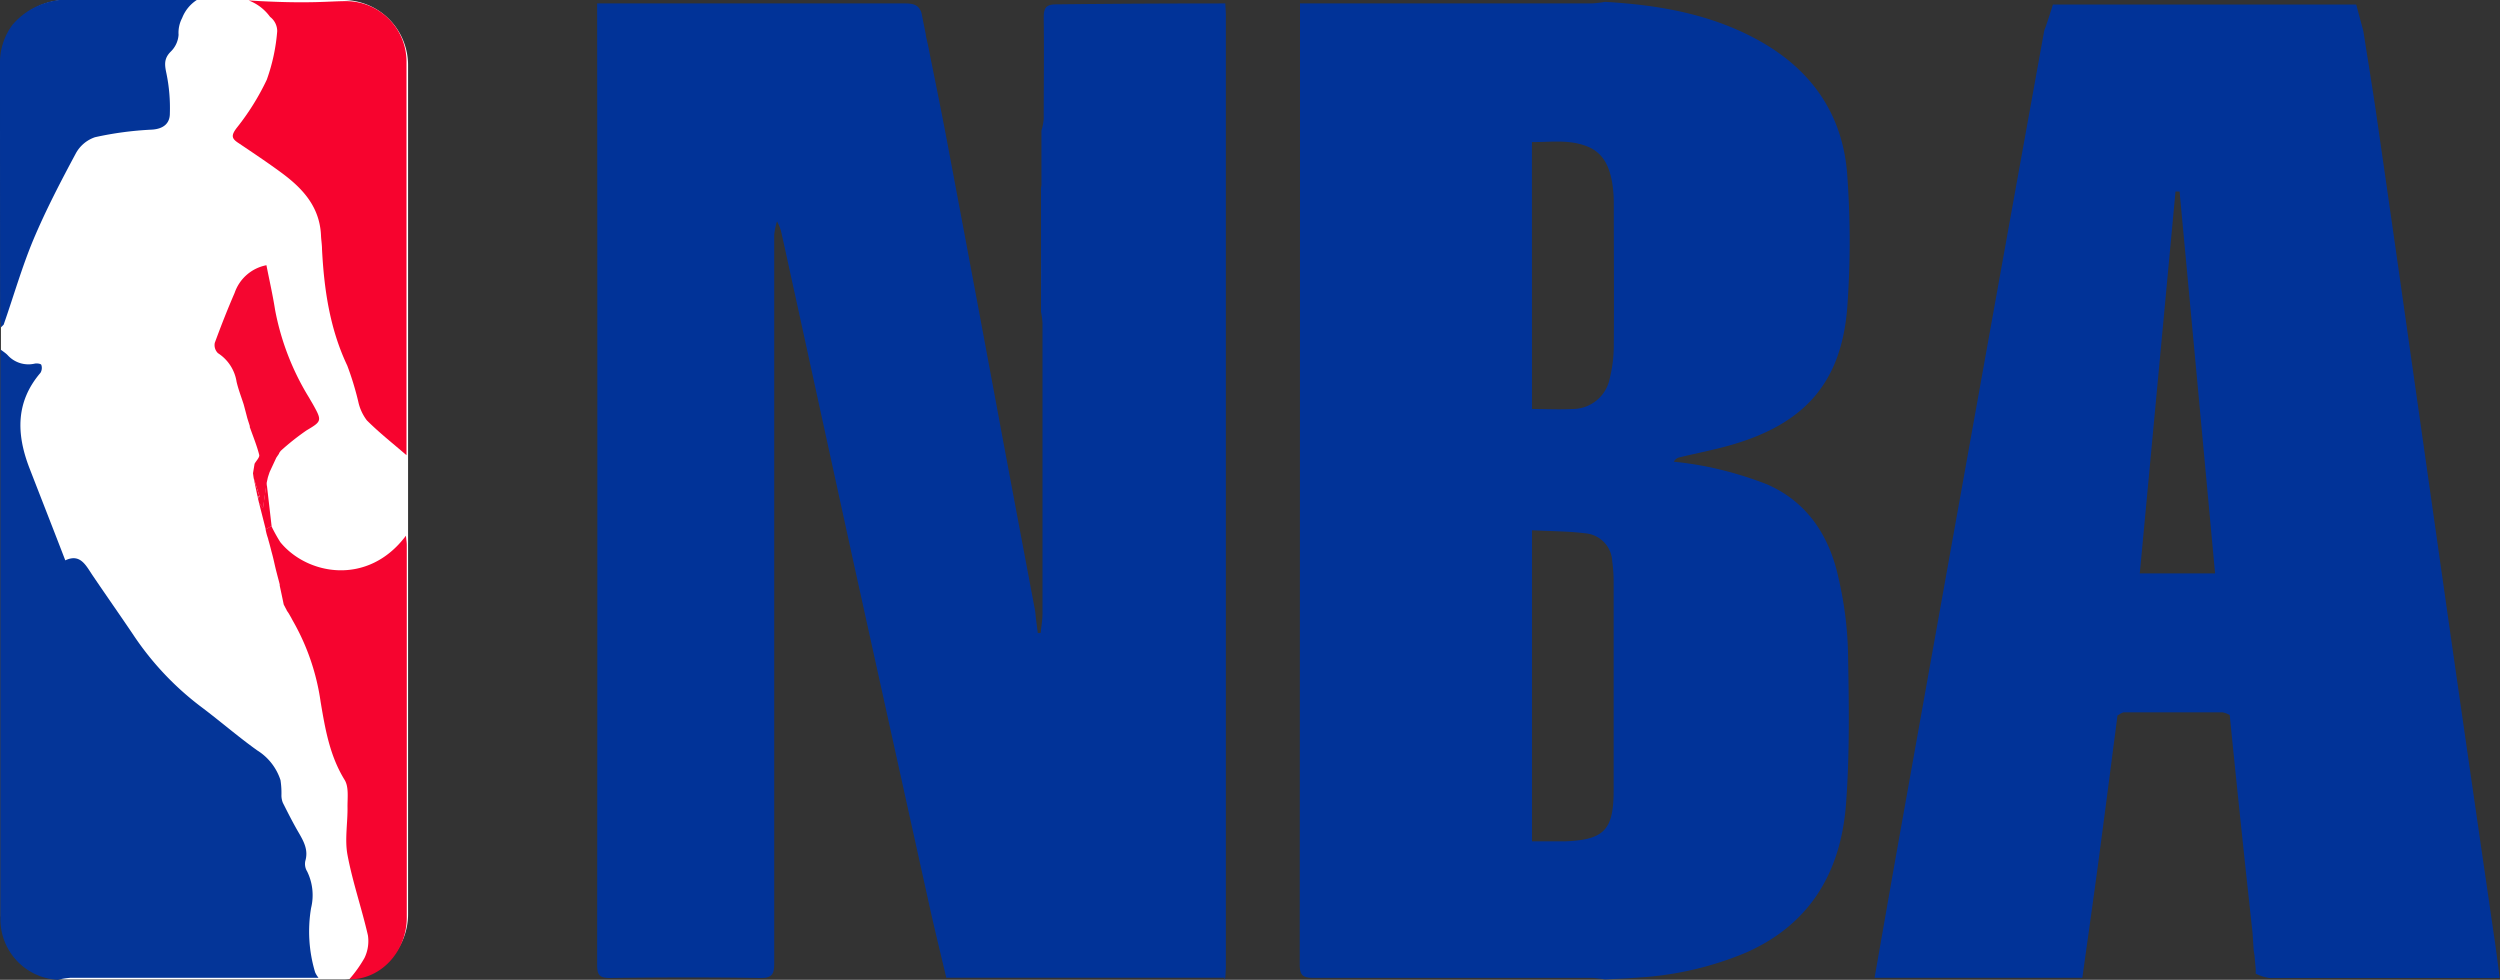 <svg xmlns="http://www.w3.org/2000/svg" xmlns:xlink="http://www.w3.org/1999/xlink" viewBox="0 0 350 137.17"><rect x="0" y="0" width="350" height="137.17" fill="#333333" stroke="none"/><defs><style>.cls-1{fill:#fff;}.cls-2{fill:#013398;}.cls-3{fill:#043598;}.cls-4{fill:#f7032e;}.cls-5{fill:#f6042f;}.cls-6{fill:#033498;}.cls-7{fill:#f50630;}.cls-8{fill:url(#Dégradé_sans_nom_24);}.cls-9{fill:#355495;}.cls-10{fill:url(#Dégradé_sans_nom_24-2);}.cls-11{fill:#0b3382;}.cls-12{fill:#e22d4d;}.cls-13{fill:#0a3383;}.cls-14{fill:#e22a4e;}.cls-15{fill:#0a3686;}</style><linearGradient id="D&#xE9;grad&#xE9;_sans_nom_24" x1="36.28" y1="70.84" x2="38.02" y2="70.84" gradientUnits="userSpaceOnUse"><stop offset="0.02" stop-color="#f6042f"></stop><stop offset="1" stop-color="#f6042f"></stop></linearGradient><linearGradient id="D&#xE9;grad&#xE9;_sans_nom_24-2" x1="35.51" y1="68.2" x2="36.34" y2="68.2" xlink:href="#D&#xE9;grad&#xE9;_sans_nom_24"></linearGradient></defs><title>NBA</title><g id="Calque_2" data-name="Calque 2"><g id="Calque_1-2" data-name="Calque 1"><g id="NBA"><path class="cls-1" d="M48,0H9.25A9.31,9.31,0,0,0,2.8,2.67,9.09,9.09,0,0,0,.13,9.12V128a9.12,9.12,0,0,0,9.12,9.12H48A9.12,9.12,0,0,0,57.13,128V9.12A9.12,9.12,0,0,0,48,0Z"></path><path class="cls-2" d="M171.55.48c0,.53.07,1.07.07,1.6v133.2c0,.54-.05,1.07-.07,1.6a.58.58,0,0,0-.19,0l-38.88,0c-.77-3.26-1.57-6.52-2.3-9.8q-5.43-24.54-10.85-49.1-4-18.3-8-36.61c-.67-3-1.31-6.05-2-9.07a7.43,7.43,0,0,0-.55-1.31,9.35,9.35,0,0,0-.39,1.92q0,51,0,101.91c0,1.51-.23,2.13-2,2.1-7-.11-14-.09-21,0-1.44,0-1.79-.41-1.79-1.81q.06-67.32,0-134.63c14.36,0,28.73,0,43.1,0,1.11,0,1.91.17,2.3,1.29l0,0,.6,3,.06.42.27,1.18c.84,4.23,1.72,8.46,2.52,12.7q4,21.18,7.93,42.34,2.25,12,4.5,23.92c.08.42.1.85.15,1.28l.26,2,.4,0c.09-.9.26-1.79.26-2.68q0-20.37,0-40.72a11.77,11.77,0,0,0-.21-1.55v-1.6q0-3.69,0-7.37l0-8.37.06-.41,0-7.6a8.74,8.74,0,0,0,.32-1.65c0-4.71.06-9.41,0-14.12,0-1.4.26-1.94,1.83-1.93C155.91.52,163.73.48,171.55.48Z"></path><path class="cls-2" d="M224.71.26c7.6.44,15,1.73,21.72,5.52,7.34,4.13,11.63,10.44,12.19,18.81a127.38,127.38,0,0,1,0,18.43c-.81,10.47-5.9,16.27-16.17,19.25-2.41.7-4.88,1.17-7.32,1.76a1.13,1.13,0,0,0-.79.61,48.1,48.1,0,0,1,4.79.72,51.66,51.66,0,0,1,8.26,2.45c5.68,2.49,8.74,7.27,10,13.11a51.26,51.26,0,0,1,1.33,10.3c.13,7.16.26,14.36-.29,21.48-.73,9.35-5,16.71-14,20.67a46,46,0,0,1-14.93,3.48c-1.6.13-3.21.18-4.81.27a14.73,14.73,0,0,0-1.86-.22c-13,0-26,0-39,0-1.49,0-1.87-.41-1.87-1.88Q182,67.77,182,.48q20.43,0,40.86,0A17,17,0,0,0,224.71.26Zm-10.23,74v43.53c1.62,0,3.11,0,4.61,0,5.51-.21,6.82-1.6,6.82-7.15q0-14.6,0-29.19a21.33,21.33,0,0,0-.2-2.88A4.1,4.1,0,0,0,222,74.67C219.55,74.36,217,74.37,214.48,74.24Zm0-17c2,0,3.83.1,5.64,0a5.31,5.31,0,0,0,5.26-4.35,19.31,19.31,0,0,0,.55-4.42c.05-6.62,0-13.25,0-19.87a18,18,0,0,0-.22-3c-.37-2.18-1.16-4.14-3.4-5.08-2.55-1.06-5.2-.63-7.84-.65Z"></path><path class="cls-2" d="M296.45,100.16c-.91,7-1.8,13.94-2.73,20.91-.71,5.28-1.46,10.54-2.19,15.82l-29.09,0c1.3-7.41,2.59-14.83,3.92-22.24q5.22-29.23,10.48-58.49,4.65-25.92,9.35-51.85a4.71,4.71,0,0,1,.22-.59c.33-1,.67-2,1-3.09h42.46l1,3.73c.61,3.89,1.25,7.78,1.82,11.69q2.2,15.22,4.36,30.46,3,21.09,6,42.19,3.07,21.42,6.19,42.83c.26,1.79.48,3.59.72,5.39-10.76,0-21.51,0-32.27,0a6.61,6.61,0,0,1-1.89-.61l0-.67c-.06-.63-.12-1.25-.17-1.88l-.11-.69c-.06-.84-.11-1.69-.17-2.53-.42-3.87-.85-7.74-1.25-11.61q-1-9.41-1.94-18.82a3,3,0,0,0-1-.38c-4.57,0-9.14,0-13.71,0C297.14,99.68,296.79,100,296.45,100.16Zm8.69-73.35-.57,0q-2.49,26.71-5,53.47h10.54C308.46,62.38,306.8,44.59,305.14,26.81Z"></path><path class="cls-3" d="M8.06,137.17a8.48,8.48,0,0,1-8-8.41c0-6.63,0-13.26,0-19.9V48.92c.44.33.76.54,1,.79a3.92,3.92,0,0,0,3.79,1.2c.3-.07.89,0,.94.19a1.31,1.31,0,0,1-.13,1.1c-3.53,4.13-3.35,8.66-1.52,13.38,1.64,4.23,3.3,8.45,5,12.87,2.11-1,2.88.71,3.84,2.13,1.89,2.79,3.83,5.55,5.71,8.34A41.24,41.24,0,0,0,28,98.84c2.68,2,5.25,4.24,8,6.21a7.69,7.69,0,0,1,3.27,4.17,12,12,0,0,1,.13,2.17,2.84,2.84,0,0,0,.2,1c.72,1.43,1.44,2.86,2.25,4.24.71,1.23,1.34,2.41.89,3.92A2,2,0,0,0,43,122a7.57,7.57,0,0,1,.55,5.13,19.86,19.86,0,0,0,.57,9,3.55,3.55,0,0,0,.47.76q-17.35,0-34.71,0A13.1,13.1,0,0,0,8.06,137.17Z"></path><path class="cls-4" d="M56.9,63.72c-1.91-1.65-3.83-3.16-5.54-4.87a6.63,6.63,0,0,1-1.21-2.66,41.45,41.45,0,0,0-1.53-5c-2.46-5.19-3.25-10.7-3.54-16.33,0-.64-.12-1.28-.14-1.92-.19-4-2.56-6.56-5.53-8.75-1.95-1.44-4-2.8-6-4.15-1-.64-1.07-1.07-.29-2.11a34.37,34.37,0,0,0,4.23-6.77,26.17,26.17,0,0,0,1.46-6.8,2.52,2.52,0,0,0-1-2,6.59,6.59,0,0,0-3-2.3l1.64.1c7.22.36,9.61,0,12.05,0a8.47,8.47,0,0,1,8.41,8.4q0,27.35,0,54.71A4.7,4.7,0,0,1,56.9,63.72Z"></path><path class="cls-5" d="M38,77.19c-.15-.6-.28-1.1-.44-1.64,0-.09-.09-.31-.18-.61s-.15-.62-.2-.81l.81-.5.21.44c.34.66.69,1.28,1.05,1.84C43,80.5,51.51,82.1,56.83,75c.05.54.12.93.12,1.31q0,26.07,0,52.13c0,4.8-3.64,8.71-8.06,8.67a17.71,17.71,0,0,0,2.14-3,5.44,5.44,0,0,0,.48-3.15c-.86-3.78-2.15-7.47-2.86-11.27-.41-2.19.05-4.53,0-6.8,0-1.25.19-2.74-.4-3.7-2.09-3.38-2.72-7.12-3.36-10.91A31.79,31.79,0,0,0,41.05,87c-.09-.16-.18-.32-.26-.48h0l-.36-.63,0,0-.27-.4-.07-.16c-.13-.23-.25-.47-.37-.7v0c-.18-.88-.37-1.77-.56-2.65l0-.16c-.09-.37-.19-.74-.29-1.11l-.17-.66C38.4,78.88,38.35,78.44,38,77.19Z"></path><path class="cls-6" d="M27.55,0A5.27,5.27,0,0,0,25.5,2.52,4.43,4.43,0,0,0,25,4.87a3.62,3.62,0,0,1-1.1,2.36c-.94.95-.87,1.79-.61,3a23.85,23.85,0,0,1,.49,5.66c0,1.41-.92,2.17-2.55,2.26a47,47,0,0,0-7.93,1.06,4.82,4.82,0,0,0-2.71,2.31c-2.12,3.95-4.19,7.93-5.93,12.06C3.07,37.4,1.92,41.42.55,45.34c0,.13-.17.22-.45.53,0-.67-.08-1.11-.08-1.55Q0,26.59,0,8.87A8.84,8.84,0,0,1,1.74,3.48,10.13,10.13,0,0,1,8.27,0H27.55Z"></path><path class="cls-7" d="M36.28,70.47l-.16-.66.22-.33-.83-2.57-.09-.65.22-1.33v0c.23-.42.74-.91.65-1.25-.33-1.3-.85-2.56-1.3-3.84a.09.09,0,0,1,0-.14c-.12-.39-.25-.78-.37-1.17l-.16-.62-.34-1.28c-.34-1.06-.75-2.11-1-3.19a5.82,5.82,0,0,0-2.61-4A1.58,1.58,0,0,1,30.07,48c.86-2.35,1.78-4.69,2.78-7a5.88,5.88,0,0,1,4.45-3.87c.41,2.09.88,4.15,1.21,6.24a36.19,36.19,0,0,0,4.77,12.32c.21.38.44.74.64,1.11,1.18,2.12,1.07,2.22-1,3.45a34,34,0,0,0-3.62,2.87l-.28.39L39,63.37l.08.12-.4.59v0l-.93,2v0c-.09.27-.18.53-.26.8l-.16.74-.5,3.53Z"></path><path class="cls-8" d="M36.28,70.47l.54.61.5-3.53q.36,3,.7,6.08l-.81.5Z"></path><path class="cls-9" d="M145.82,34.51l0,7.37Q145.79,38.19,145.82,34.51Z"></path><path class="cls-10" d="M35.51,66.91c.27.86.55,1.72.83,2.57h-.29Z"></path><path class="cls-11" d="M129.58,4.65l-.6-3Z"></path><path class="cls-12" d="M39.19,82c.19.88.38,1.77.56,2.65C39.57,83.77,39.38,82.88,39.19,82Z"></path><path class="cls-12" d="M37.73,66l.93-2Z"></path><path class="cls-13" d="M315.34,130.48l.17,2.53C315.45,132.17,315.4,131.32,315.34,130.48Z"></path><path class="cls-14" d="M35.64,64.93l-.22,1.33Z"></path><path class="cls-12" d="M36.05,69.48h.29l-.22.33Z"></path><path class="cls-15" d="M171.36,137.14v-.23a.58.58,0,0,1,.19,0Z"></path></g></g></g></svg>